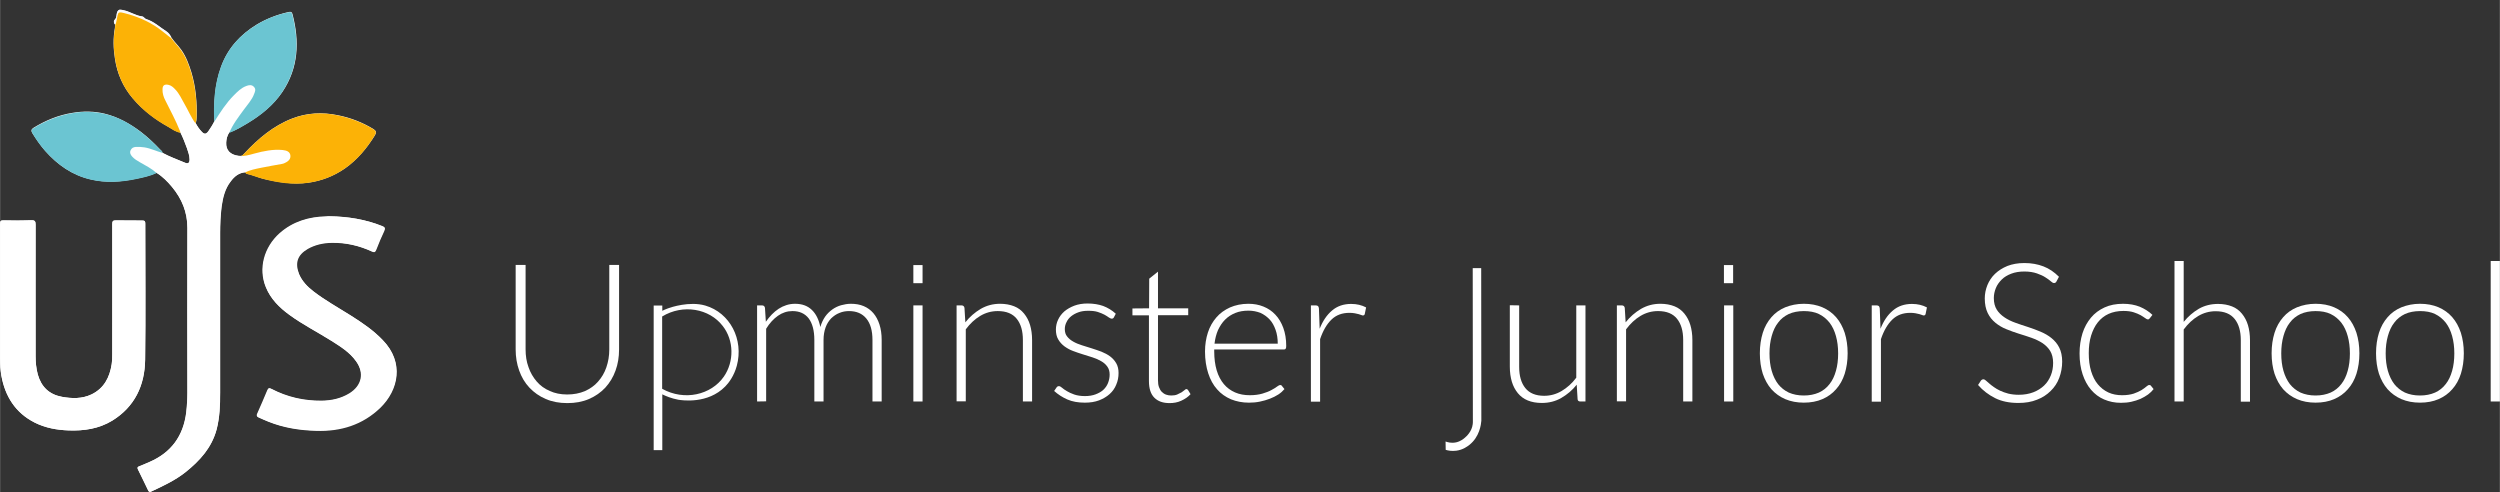 <?xml version="1.0" encoding="utf-8"?>
<!-- Generator: Adobe Illustrator 23.0.6, SVG Export Plug-In . SVG Version: 6.00 Build 0)  -->
<svg version="1.1" id="Layer_1" xmlns="http://www.w3.org/2000/svg" xmlns:xlink="http://www.w3.org/1999/xlink" x="0px" y="0px"
	 viewBox="0 0 1711.6 336.9" width="1711.6pt" height="336.87pt" style="enable-background:new 0 0 1711.6 336.9;" xml:space="preserve">
<rect x="0" y="0" width="1711.6" height="336.9" fill="#333333" stroke="none"/>
<style type="text/css">
	.st0{fill:#FDFDFD;}
	.st1{fill:#F9F9FB;}
	.st2{fill:#FFFFFF;}
	.st3{fill:#FCB206;}
	.st4{fill:#6BC5D2;}
</style>
<g>
	<g>
		<path class="st0" d="M78.7,16.8c0,0.7,0,1.5-0.1,2.2c-1.3,7-1.1,14.1,0,21.1c1.5,10.2,5.5,19.3,12.2,27.2
			c6.9,8.1,15.3,14.4,24.5,19.6c2.7,1.4,5,3.4,8.1,3.8c1.8,3.5,3.1,7.1,4.5,10.8c0.8,2.5,1.8,5,1.8,7.7c0,2.4-1,3.2-3.2,2.2
			c-5-2.2-10.4-4.1-15.3-6.7c-0.1-1.1-1.1-1.8-1.8-2.5c-4.1-4.3-8.3-8.3-13-11.9c-7.6-5.7-15.7-10.2-24.9-12.5
			c-7.1-1.7-14.3-1.8-21.6-0.6c-9.8,1.5-18.8,5.2-27.2,10.4c-1.5,1-1.5,2-0.7,3.4c2.7,4.3,5.5,8.4,8.8,12.2
			c8.5,9.7,18.6,16.7,31.2,19.6c10.4,2.5,20.7,1.8,31.1-0.4c4.8-1,9.5-2,14-4.1c4.1,2.5,7.6,6,10.6,9.7c6.7,8.1,10.5,17.2,10.5,28
			c-0.1,37.7-0.1,75.5,0,113.1c0,4.5-0.3,8.8-0.8,13.3c-2,16.1-10.2,27.4-25.2,33.9c-2.2,1-4.6,2-6.9,2.9c-1.1,0.4-1.5,0.8-1,2.1
			c2.4,4.8,4.6,9.7,7,14.4c0.4,1,1,1.4,2.1,0.8c8.1-3.8,16.4-7.6,23.4-13.2c9.8-7.8,18.1-16.8,21.4-29.4c2.2-8.3,2.4-16.7,2.4-25.2
			c0-36.4,0-72.8,0-109.2c0-6,0.1-12,1-18.1c0.8-6.2,2.2-12.2,6.2-17.2c2.5-3.4,5.6-6,10.1-6.3c0.3,0.4,0.6,1,1.1,1.1
			c3.9,0.7,7.4,2.4,11.2,3.4c10.1,2.4,20.3,4.1,30.7,2.7c9.2-1.3,17.5-4.5,25.2-9.8c8.5-6,15.1-13.9,20.6-22.8
			c1.1-1.8,0.8-2.9-1-4.1c-7.6-4.6-15.7-7.8-24.4-9.5c-10.6-2.2-21.1-1.7-31.2,2.2c-13,5-23.4,13.9-32.8,23.9
			c-1.7,1.8-1.7,2-4.1,1.7c-5.6-0.7-8.7-3.9-8.4-9.1c0.1-2.4,0.7-4.8,2.1-6.9c4.5-1.5,8.5-4.1,12.6-6.4c9.2-5.6,17.6-12.3,23.8-21.4
			c11.1-16.5,11.8-34.6,6.9-53.3c-0.4-1.4-1.1-1.7-2.5-1.4c-7.7,1.7-15,4.5-21.8,8.5c-11.3,6.9-19.9,16.2-24.5,28.8
			c-4.5,12.2-5.2,24.8-4.6,37.7c-1.3,2.4-2.7,4.8-4.2,6.9c-1.4,2-2.7,2-4.3,0.3c-1.7-1.8-3.1-3.8-4.3-6c0.4-1.3,0.6-2.7,0.6-4.1
			c0.3-10.4-0.6-20.6-3.5-30.5c-1.7-5.5-3.6-10.9-7-15.7c-2.1-2.9-4.6-5.3-6.7-8.3c-0.7-1.8-2.1-3.5-3.4-4.3
			c-4.6-2.9-8.7-6.9-14-8.5c-1.1-0.4-1.5-1.7-2.8-1.8c-4.6-0.6-8.4-3.5-13-4.3c-1.5-0.3-2.9-1-3.9,1.3c-0.7,1.7-0.1,3.6-1.5,5
			C77.5,14.5,77.8,15.6,78.7,16.8z M0,201.3c0,14.8,0,29.8,0,44.7c0,3.6,0.3,7.3,0.8,10.9c2.5,14.4,9.7,25.8,23,32.5
			c7.3,3.6,15,5,23,5.3c10.5,0.4,20.7-1.1,30-6.7c15.4-9.5,22.3-24.2,22.5-41.7c0.4-31.1,0.1-62.2,0.1-93.2c0-1.5-0.3-2.1-2-2.1
			c-6,0-12,0-18.1-0.1c-2,0-2.5,0.4-2.5,2.5c0.1,29.7,0,59.2,0,88.9c0,2.4-0.1,4.8-0.4,7.1c-1.4,9-5.2,16.4-13.7,20.6
			c-6.6,3.2-13.4,2.9-20.4,1.7c-8.7-1.5-14.1-6.7-16.5-15.3c-1.1-4.1-1.5-8.3-1.5-12.5c0-30,0-60.1,0-90c0-2.2-0.4-3.1-2.9-3.1
			c-6.3,0.3-12.6,0.3-19,0.1c-2.1,0-2.4,0.7-2.4,2.5C0,169.4,0,185.3,0,201.3z M225.8,148.1c-0.8,0-1.7,0-2.5,0
			c-11.9,0.3-22.8,3.5-31.9,11.5c-10.9,9.7-14.7,24.4-9.5,37c3.2,8,9.2,13.7,16,18.8c9.1,6.7,19.2,11.8,28.8,17.8
			c6.3,3.9,12.6,7.8,16.9,14c5.9,8.1,4.1,16.8-4.5,22.1c-5.9,3.6-12.5,5-19.2,5c-12,0.1-23.4-2.5-34.2-8.1c-1.5-0.8-2.1-0.6-2.8,1
			c-2.2,5.3-4.5,10.6-6.9,16c-0.6,1.3-0.3,1.8,0.8,2.4c2.2,1,4.5,2.1,6.7,2.9c10.5,4.2,21.4,5.9,32.6,6.2c16.7,0.4,31.6-4.2,44-15.8
			c12.3-11.8,16.7-30.8,1.7-46.2c-6.4-6.6-14-11.8-21.7-16.7c-8.7-5.5-17.6-10.4-25.8-16.7c-4.2-3.2-7.8-7-9.9-12
			c-3.1-7.6-1.1-13,5.9-17.1c5-2.9,10.6-4.1,16.4-4.2c9.7-0.1,18.9,2,27.7,6c1.7,0.8,2.2,0.4,2.9-1.3c1.7-4.3,3.5-8.7,5.5-12.9
			c0.8-1.7,0.6-2.4-1.3-3.1C250.3,150.2,238.1,148.4,225.8,148.1z"/>
		<path class="st1" d="M117.1,26c-2.1-1.7-4.1-3.2-6.2-4.9c-7.1-5.6-15.1-9.4-23.8-11.8c-7.3-2-6-1.8-7.7,5
			c-0.1,0.8-0.4,1.5-0.8,2.4c-0.8-1.1-1.1-2.2,0-3.4c1.4-1.4,0.8-3.4,1.5-5c1-2.2,2.4-1.5,3.9-1.3c4.5,0.8,8.4,3.8,13,4.3
			c1.3,0.1,1.7,1.5,2.8,1.8c5.3,1.7,9.4,5.5,14,8.5C115,22.6,116.4,24.3,117.1,26z"/>
	</g>
	<path class="st2" d="M111.3,104.7c4.9,2.7,10.1,4.6,15.3,6.7c2.1,1,3.2,0,3.2-2.2c0-2.7-1-5.2-1.8-7.7c-1.3-3.6-2.7-7.3-4.5-10.8
		c-0.1-0.4-0.3-0.8-0.4-1.3c-2.8-7.1-6.6-13.9-9.9-20.7c-1.1-2.4-2-4.9-2-7.7c0.1-2.7,1.4-3.6,4.1-3.1c2,0.4,3.4,1.7,4.6,3.1
		c2.8,2.9,4.3,6.6,6.3,9.9c2.5,4.5,4.3,9.4,7.6,13.4c1.1,2.2,2.5,4.3,4.3,6c1.7,1.7,2.9,1.5,4.3-0.3c1.5-2.2,3.1-4.5,4.2-6.9
		c4.1-6.3,8.1-12.7,13.4-18.1c2.5-2.5,5-5.2,8.5-6.4c1.8-0.7,3.8-1.1,5.3,0.6c1.5,1.5,0.7,3.2,0.1,4.9c-1.5,4.2-4.6,7.3-7.1,10.8
		c-3.6,5-7.6,9.9-9.9,15.8c-1.4,2.1-2,4.5-2.1,6.9c-0.3,5.2,2.8,8.4,8.4,9.1c3.8,0.3,7.4-0.7,11.2-1.7c6.3-1.7,12.6-2.9,19.2-2.4
		c3.2,0.3,4.9,1.4,5.3,3.4c0.4,2.4-0.8,4.1-3.8,5.5c-0.6,0.3-1.1,0.4-1.7,0.6c-4.9,1-9.8,1.7-14.6,2.7c-3.6,0.7-7.4,1.3-10.8,3.2
		c-4.5,0.3-7.6,2.9-10.1,6.3c-3.9,5-5.3,11.1-6.2,17.2c-0.7,6-1,12-1,18.1c0,36.4,0,72.8,0,109.2c0,8.5-0.3,16.9-2.4,25.2
		c-3.4,12.6-11.6,21.6-21.4,29.4c-7.1,5.6-15.3,9.4-23.4,13.2c-1.1,0.6-1.5,0.1-2.1-0.8c-2.2-4.8-4.5-9.7-7-14.4
		c-0.7-1.3-0.1-1.7,1-2.1c2.4-1,4.6-2,6.9-2.9c14.8-6.4,23.2-17.8,25.2-33.9c0.6-4.3,0.8-8.8,0.8-13.3c0-37.7-0.1-75.5,0-113.1
		c0-10.8-3.8-19.9-10.5-28c-3.1-3.6-6.4-7.1-10.6-9.7c-3.4-3.1-7.4-5.2-11.5-7.4c-2-1.1-3.9-2.2-5.3-3.9c-1-1.3-1.8-2.5-1.1-4.2
		c0.7-1.5,2.1-2.2,3.6-2.4c2-0.1,3.9,0,5.9,0.3C103.2,101.6,107.1,103.6,111.3,104.7z"/>
	<path class="st2" d="M0,201.3c0-16,0-31.9,0-47.9c0-2,0.3-2.7,2.4-2.5c6.3,0.1,12.7,0.1,19-0.1c2.5-0.1,2.9,0.7,2.9,3.1
		c-0.1,30,0,60.1,0,90c0,4.2,0.4,8.4,1.5,12.5c2.4,8.4,7.8,13.6,16.5,15.3c6.9,1.3,13.9,1.4,20.4-1.7c8.5-4.2,12.3-11.6,13.7-20.6
		c0.4-2.4,0.4-4.8,0.4-7.1c0-29.7,0-59.2,0-88.9c0-2.1,0.6-2.5,2.5-2.5c6,0.1,12,0.1,18.1,0.1c1.7,0,2,0.6,2,2.1
		c0,31.1,0.3,62.2-0.1,93.2c-0.3,17.6-7.1,32.2-22.5,41.7c-9.1,5.6-19.3,7.1-30,6.7c-8-0.3-15.8-1.7-23-5.3
		c-13.4-6.7-20.4-18.1-23-32.5C0.1,253.3,0,249.6,0,246C0,230.9,0,216.1,0,201.3z"/>
	<path class="st2" d="M225.8,148.1c12.3,0.1,24.4,2.1,36,6.9c1.8,0.7,2,1.4,1.3,3.1c-2,4.2-3.8,8.5-5.5,12.9c-0.7,1.7-1.3,2-2.9,1.3
		c-8.8-4.1-18.1-6.2-27.7-6c-5.7,0.1-11.3,1.3-16.4,4.2c-7,4.1-8.8,9.5-5.9,17.1c2.1,5,5.7,8.7,9.9,12c8.1,6.3,17.1,11.2,25.8,16.7
		c7.8,4.9,15.3,9.9,21.7,16.7c15,15.4,10.5,34.3-1.7,46.2c-12.2,11.8-27.3,16.4-44,15.8c-11.2-0.3-22.1-2-32.6-6.2
		c-2.2-0.8-4.5-2-6.7-2.9c-1.3-0.6-1.5-1.1-0.8-2.4c2.4-5.3,4.8-10.6,6.9-16c0.7-1.5,1.3-1.8,2.8-1c10.6,5.6,22.1,8.3,34.2,8.1
		c6.9-0.1,13.3-1.5,19.2-5c8.5-5.2,10.4-13.9,4.5-22.1c-4.5-6.2-10.8-10.1-16.9-14c-9.5-6-19.6-11.1-28.8-17.8
		c-6.9-4.9-12.7-10.8-16-18.8c-5.2-12.6-1.4-27.3,9.5-37c9.1-8.1,20-11.3,31.9-11.5C224.1,148.1,224.9,148.1,225.8,148.1z"/>
	<path class="st3" d="M167.8,118.1c3.4-1.8,7.1-2.4,10.8-3.2c4.9-1,9.7-1.8,14.6-2.7c0.6-0.1,1.1-0.3,1.7-0.6
		c3.1-1.4,4.2-3.2,3.8-5.5c-0.4-2-2.1-3.1-5.3-3.4c-6.6-0.6-12.9,0.7-19.2,2.4c-3.6,1-7.3,2.1-11.2,1.7c2.5,0.3,2.4,0.1,4.2-1.7
		c9.4-10.1,19.9-18.9,32.8-23.9c10.1-3.9,20.6-4.5,31.2-2.2c8.7,1.8,16.8,4.9,24.4,9.5c1.8,1.1,2.1,2.2,1,4.1
		c-5.5,9-11.9,16.8-20.6,22.8c-7.6,5.3-16,8.5-25.2,9.8c-10.5,1.5-20.6-0.1-30.7-2.7c-3.8-1-7.4-2.5-11.2-3.4
		C168.4,119.1,168.1,118.5,167.8,118.1z"/>
	<path class="st4" d="M111.3,104.7c-4.2-1.1-8.1-3.1-12.5-3.8c-2-0.3-3.9-0.4-5.9-0.3c-1.7,0.1-2.9,0.8-3.6,2.4
		c-0.7,1.7,0,2.9,1.1,4.2c1.5,1.7,3.4,2.8,5.3,3.9c3.9,2.2,8,4.3,11.5,7.4c-4.5,2.1-9.2,3.1-14,4.1c-10.4,2.2-20.7,2.8-31.1,0.4
		c-12.6-2.9-22.7-10.1-31.2-19.6c-3.4-3.8-6.2-7.8-8.8-12.2c-0.8-1.4-0.8-2.5,0.7-3.4C31.2,82.6,40.2,79,50,77.4
		c7.3-1.3,14.4-1,21.6,0.6c9.4,2.1,17.5,6.7,24.9,12.5c4.6,3.5,9,7.6,13,11.9C110.1,102.9,111.1,103.6,111.3,104.7z"/>
	<path class="st3" d="M133.8,84.5c-3.1-4.2-5-9-7.6-13.4c-2-3.5-3.5-7-6.3-9.9c-1.3-1.4-2.7-2.7-4.6-3.1c-2.7-0.6-4.1,0.3-4.1,3.1
		c-0.1,2.7,0.7,5.3,2,7.7c3.4,6.9,7.1,13.6,9.9,20.7c0.1,0.4,0.3,0.8,0.4,1.3c-3.1-0.4-5.6-2.2-8.1-3.8c-9.2-5-17.6-11.3-24.5-19.6
		c-6.7-7.8-10.6-16.9-12.2-27.2c-1.1-7-1.3-14.1,0-21.1c0.1-0.7,0-1.5,0.1-2.2c0.4-0.7,0.7-1.5,0.8-2.4c1.5-6.9,0.4-7,7.7-5
		c8.7,2.4,16.8,6.2,23.8,11.8c2.1,1.7,4.1,3.2,6.2,4.9c2.1,2.9,4.6,5.3,6.7,8.3c3.4,4.8,5.3,10.2,7,15.7c2.9,9.9,3.8,20.2,3.5,30.5
		C134.4,81.9,134.2,83.3,133.8,84.5z"/>
	<path class="st4" d="M156.9,91c2.4-5.9,6.3-10.8,9.9-15.8c2.5-3.5,5.6-6.7,7.1-10.8c0.7-1.7,1.4-3.4-0.1-4.9
		c-1.5-1.7-3.5-1.3-5.3-0.6c-3.5,1.3-6,3.9-8.5,6.4c-5.3,5.3-9.4,11.8-13.4,18.1c-0.6-12.7,0.1-25.5,4.6-37.7
		c4.6-12.6,13.2-22,24.5-28.8c6.7-4.1,14-6.9,21.8-8.5c1.4-0.3,2.1,0,2.5,1.4c4.9,18.8,4.1,36.8-6.9,53.3
		c-6,9.1-14.4,15.8-23.8,21.4C165.4,86.9,161.4,89.3,156.9,91z"/>
	<path class="st2" d="M388.3,270.1c4.5,0,8.5-0.8,12.1-2.3c3.5-1.6,6.6-3.7,9-6.5c2.5-2.8,4.4-6,5.7-9.8s2-7.8,2-12.2v-57.9h6.7
		v57.9c0,5.2-0.8,10-2.4,14.4c-1.6,4.5-4,8.4-7,11.7c-3.1,3.3-6.8,5.9-11.2,7.8s-9.3,2.8-14.8,2.8s-10.4-0.9-14.8-2.8
		c-4.4-1.9-8.1-4.5-11.2-7.8c-3.1-3.3-5.4-7.2-7-11.7c-1.6-4.5-2.4-9.3-2.4-14.4v-57.9h6.8v57.8c0,4.4,0.6,8.4,2,12.2
		c1.3,3.8,3.2,7,5.6,9.8c2.4,2.8,5.4,5,9,6.5C379.8,269.3,383.8,270.1,388.3,270.1z"/>
	<path class="st2" d="M518.3,274.9v-65.8h3.4c1.1,0,1.8,0.6,2,1.7l0.6,9.5c1.3-1.8,2.6-3.5,4.1-5s3-2.8,4.7-3.9s3.4-1.9,5.3-2.5
		c1.9-0.6,3.8-0.9,5.9-0.9c4.8,0,8.6,1.4,11.5,4.2c2.9,2.8,4.8,6.7,5.8,11.7c0.8-2.7,1.9-5.1,3.3-7.1c1.4-2,3.1-3.6,4.9-4.9
		c1.8-1.3,3.9-2.3,6-2.9c2.2-0.6,4.4-1,6.7-1c3.3,0,6.2,0.5,8.8,1.6s4.8,2.7,6.6,4.8c1.8,2.1,3.2,4.7,4.2,7.8
		c1,3.1,1.5,6.6,1.5,10.6v42.1h-6.3v-42.1c0-6.4-1.4-11.3-4.2-14.7s-6.7-5.1-11.9-5.1c-2.3,0-4.5,0.4-6.6,1.3
		c-2.1,0.8-3.9,2.1-5.6,3.7c-1.6,1.7-2.9,3.7-3.8,6.2c-0.9,2.5-1.4,5.3-1.4,8.6v42.1h-6.3v-42.1c0-6.4-1.3-11.3-3.8-14.7
		c-2.6-3.4-6.3-5.1-11.2-5.1c-3.6,0-6.9,1.1-9.9,3.2s-5.8,5.1-8.1,8.9v49.7L518.3,274.9L518.3,274.9z"/>
	<path class="st2" d="M631.6,209.1v65.8h-6.3v-65.8L631.6,209.1L631.6,209.1z"/>
	<path class="st2" d="M654.9,274.9v-65.8h3.4c1.1,0,1.8,0.6,2,1.7l0.6,9.9c3-3.8,6.5-6.8,10.5-9.2c4-2.3,8.4-3.5,13.3-3.5
		c3.6,0,6.8,0.6,9.6,1.7s5,2.8,6.8,5s3.2,4.8,4.1,7.8c0.9,3,1.4,6.5,1.4,10.3v42.1h-6.3v-42.1c0-6.2-1.4-11-4.2-14.5
		s-7.1-5.3-13-5.3c-4.3,0-8.3,1.1-12,3.3c-3.7,2.2-7,5.3-9.9,9.2v49.3h-6.3V274.9z"/>
	<path class="st2" d="M762.6,217.3c-0.3,0.6-0.8,0.9-1.5,0.9c-0.5,0-1.1-0.3-1.9-0.8c-0.8-0.6-1.8-1.2-3-1.9
		c-1.3-0.7-2.8-1.3-4.6-1.9s-4.1-0.8-6.7-0.8c-2.4,0-4.6,0.3-6.5,1c-2,0.7-3.6,1.6-5,2.7s-2.5,2.5-3.2,4c-0.8,1.5-1.2,3.1-1.2,4.8
		c0,2.1,0.5,3.8,1.6,5.1c1.1,1.4,2.4,2.5,4.2,3.5c1.7,1,3.7,1.8,5.9,2.5s4.4,1.4,6.7,2.1s4.5,1.5,6.7,2.3c2.2,0.9,4.1,1.9,5.9,3.2
		c1.7,1.3,3.1,2.8,4.2,4.7c1.1,1.9,1.6,4.1,1.6,6.7c0,2.9-0.5,5.5-1.6,8c-1,2.5-2.5,4.6-4.5,6.4s-4.4,3.2-7.2,4.3
		c-2.9,1.1-6.1,1.6-9.8,1.6c-4.6,0-8.6-0.7-12-2.2s-6.3-3.4-9-5.8l1.5-2.2c0.2-0.4,0.5-0.6,0.7-0.8c0.3-0.2,0.6-0.3,1.1-0.3
		c0.6,0,1.3,0.4,2.1,1.1s1.9,1.5,3.3,2.3c1.3,0.8,3,1.6,5,2.3c2,0.7,4.5,1.1,7.4,1.1c2.8,0,5.2-0.4,7.3-1.2c2.1-0.8,3.9-1.8,5.3-3.1
		c1.4-1.3,2.5-2.9,3.2-4.7c0.7-1.8,1.1-3.7,1.1-5.7c0-2.2-0.5-4-1.6-5.5s-2.4-2.7-4.2-3.7c-1.7-1-3.7-1.9-5.9-2.6s-4.4-1.4-6.7-2.1
		s-4.6-1.5-6.7-2.3c-2.2-0.8-4.1-1.9-5.9-3.2c-1.7-1.3-3.1-2.8-4.2-4.7c-1.1-1.8-1.6-4.1-1.6-6.8c0-2.3,0.5-4.6,1.5-6.7
		c1-2.2,2.5-4.1,4.3-5.7c1.9-1.6,4.2-2.9,6.8-3.9c2.7-1,5.7-1.5,9.1-1.5c4,0,7.6,0.6,10.7,1.7c3.1,1.2,6,2.9,8.6,5.3L762.6,217.3z"
		/>
	<path class="st2" d="M800.7,276c-4.5,0-7.9-1.2-10.4-3.7s-3.7-6.3-3.7-11.4v-45c-3.8,0-7.5,0-11.3,0c0-1.6,0-3.1,0-4.7
		c3.8,0,7.6,0,11.4-0.1c0-6.8,0.1-13.5,0.1-20.3c2-1.6,4-3.2,6-4.8v25.1h20.7v4.7h-20.7v44.6c0,1.8,0.2,3.4,0.7,4.7
		c0.5,1.3,1.1,2.4,1.9,3.2c0.8,0.8,1.8,1.5,2.9,1.9c1.1,0.4,2.3,0.6,3.6,0.6c1.6,0,3-0.2,4.1-0.7s2.1-1,3-1.5c0.8-0.6,1.5-1.1,2-1.5
		c0.5-0.5,0.9-0.7,1.3-0.7c0.4,0,0.7,0.2,1.1,0.7l1.7,2.8c-1.7,1.9-3.8,3.3-6.4,4.5S803.4,276,800.7,276z"/>
	<path class="st2" d="M854.7,208c3.7,0,7.1,0.6,10.3,1.9s5.9,3.1,8.2,5.6c2.3,2.4,4.1,5.5,5.4,9c1.3,3.6,2,7.7,2,12.3
		c0,1-0.1,1.6-0.4,2s-0.7,0.5-1.4,0.5h-47.5v1.3c0,4.9,0.6,9.3,1.7,13c1.1,3.7,2.8,6.9,4.9,9.4c2.1,2.5,4.7,4.4,7.7,5.7
		c3,1.3,6.3,1.9,10.1,1.9c3.3,0,6.2-0.4,8.6-1.1c2.4-0.7,4.5-1.5,6.1-2.4c1.7-0.9,3-1.7,3.9-2.4c1-0.7,1.7-1.1,2.1-1.1
		c0.6,0,1,0.2,1.3,0.7l1.7,2.1c-1.1,1.3-2.5,2.6-4.2,3.7s-3.7,2.1-5.8,2.9s-4.4,1.5-6.9,2c-2.4,0.5-4.9,0.7-7.4,0.7
		c-4.5,0-8.6-0.8-12.3-2.3c-3.7-1.6-6.9-3.8-9.5-6.8c-2.7-3-4.7-6.7-6.1-11c-1.4-4.3-2.2-9.3-2.2-14.9c0-4.7,0.7-9.1,2-13.1
		s3.3-7.4,5.8-10.3s5.6-5.1,9.3-6.8C845.8,208.9,850,208,854.7,208z M854.8,212.7c-3.4,0-6.4,0.5-9.1,1.6c-2.7,1.1-5,2.6-7,4.6
		s-3.5,4.4-4.8,7.1c-1.2,2.8-2,5.9-2.4,9.3h43.3c0-3.5-0.5-6.7-1.5-9.5s-2.3-5.2-4.1-7.1s-3.9-3.4-6.3-4.5
		C860.5,213.3,857.8,212.7,854.8,212.7z"/>
	<path class="st2" d="M897.5,274.9v-65.8h3.3c0.7,0,1.3,0.2,1.6,0.5c0.3,0.3,0.5,0.8,0.6,1.6l0.5,13.9c2.1-5.3,4.9-9.5,8.5-12.5
		c3.5-3,7.9-4.5,13-4.5c2,0,3.8,0.2,5.5,0.6s3.3,1,4.8,1.8l-0.9,4.4c-0.1,0.7-0.6,1.1-1.3,1.1c-0.3,0-0.6-0.1-1.1-0.3
		c-0.5-0.2-1.1-0.4-1.8-0.6c-0.7-0.2-1.6-0.4-2.7-0.6s-2.3-0.3-3.6-0.3c-5,0-9.1,1.5-12.3,4.6c-3.2,3.1-5.8,7.5-7.8,13.4V275h-6.3
		V274.9z"/>
	<path class="st2" d="M1040.1,209.1v42.1c0,6.2,1.4,11,4.2,14.5c2.8,3.5,7.1,5.3,12.9,5.3c4.3,0,8.3-1.1,12-3.3s7.1-5.2,10-9.1
		v-49.5h6.3v65.8h-3.5c-1.2,0-1.9-0.6-1.9-1.7l-0.6-9.8c-3,3.8-6.6,6.8-10.6,9.1c-4,2.3-8.4,3.4-13.3,3.4c-3.7,0-6.9-0.6-9.6-1.7
		s-5-2.8-6.8-5s-3.2-4.8-4.1-7.8s-1.4-6.5-1.4-10.3V209L1040.1,209.1L1040.1,209.1z"/>
	<path class="st2" d="M1107,274.9v-65.8h3.4c1.1,0,1.8,0.6,2,1.7l0.6,9.9c3-3.8,6.5-6.8,10.5-9.2c4-2.3,8.4-3.5,13.3-3.5
		c3.6,0,6.8,0.6,9.6,1.7c2.8,1.1,5,2.8,6.8,5s3.2,4.8,4.1,7.8s1.4,6.5,1.4,10.3v42.1h-6.3v-42.1c0-6.2-1.4-11-4.2-14.5
		c-2.8-3.5-7.1-5.3-13-5.3c-4.3,0-8.3,1.1-12,3.3c-3.7,2.2-7,5.3-9.9,9.2v49.3h-6.3V274.9z"/>
	<path class="st2" d="M1186.7,209.1v65.8h-6.3v-65.8L1186.7,209.1L1186.7,209.1z"/>
	<path class="st2" d="M1235,208c4.7,0,8.9,0.8,12.7,2.4c3.7,1.6,6.9,3.9,9.4,6.8c2.6,3,4.5,6.5,5.9,10.7c1.3,4.2,2,8.8,2,14
		s-0.7,9.8-2,14c-1.3,4.1-3.3,7.7-5.9,10.6c-2.6,3-5.7,5.2-9.4,6.8c-3.7,1.6-7.9,2.4-12.7,2.4c-4.7,0-8.9-0.8-12.7-2.4
		c-3.7-1.6-6.9-3.9-9.5-6.8c-2.6-3-4.5-6.5-5.9-10.6c-1.3-4.1-2-8.8-2-14s0.7-9.8,2-14s3.3-7.7,5.9-10.7s5.7-5.2,9.5-6.8
		C1226.1,208.9,1230.3,208,1235,208z M1235,270.8c3.9,0,7.3-0.7,10.3-2c2.9-1.3,5.4-3.3,7.3-5.8c2-2.5,3.4-5.5,4.4-9.1
		c1-3.5,1.5-7.5,1.5-11.9s-0.5-8.3-1.5-11.9s-2.4-6.6-4.4-9.2c-2-2.5-4.4-4.5-7.3-5.9s-6.4-2-10.3-2s-7.4,0.7-10.3,2
		c-2.9,1.4-5.4,3.3-7.3,5.9c-2,2.5-3.4,5.6-4.4,9.2s-1.5,7.5-1.5,11.9s0.5,8.4,1.5,11.9c1,3.5,2.5,6.6,4.4,9.1
		c2,2.5,4.4,4.4,7.3,5.8C1227.7,270.1,1231.1,270.8,1235,270.8z"/>
	<path class="st2" d="M1281.5,274.9v-65.8h3.3c0.7,0,1.3,0.2,1.6,0.5c0.3,0.3,0.5,0.8,0.6,1.6l0.5,13.9c2.1-5.3,4.9-9.5,8.5-12.5
		c3.5-3,7.9-4.5,13-4.5c2,0,3.8,0.2,5.5,0.6s3.3,1,4.8,1.8l-0.9,4.4c-0.1,0.7-0.6,1.1-1.3,1.1c-0.3,0-0.6-0.1-1.1-0.3
		c-0.5-0.2-1.1-0.4-1.8-0.6c-0.7-0.2-1.6-0.4-2.7-0.6s-2.3-0.3-3.6-0.3c-5,0-9.1,1.5-12.3,4.6c-3.2,3.1-5.8,7.5-7.8,13.4V275h-6.3
		V274.9z"/>
	<path class="st2" d="M1408,192.7c-0.4,0.8-1,1.1-1.7,1.1c-0.6,0-1.3-0.4-2.2-1.2c-0.9-0.8-2.1-1.7-3.7-2.7c-1.5-1-3.5-1.9-5.8-2.7
		c-2.3-0.8-5.2-1.3-8.6-1.3s-6.4,0.5-9,1.5s-4.8,2.3-6.5,4s-3.1,3.6-4,5.8c-0.9,2.2-1.4,4.5-1.4,6.9c0,3.2,0.7,5.8,2,7.9
		s3.1,3.8,5.3,5.3c2.2,1.5,4.7,2.7,7.5,3.7s5.7,2,8.6,2.9c3,1,5.8,2,8.6,3.2s5.3,2.6,7.5,4.4s4,3.9,5.3,6.5s2,5.8,2,9.6
		c0,3.9-0.7,7.6-2,11.1c-1.3,3.5-3.3,6.5-5.9,9c-2.6,2.6-5.7,4.6-9.4,6c-3.7,1.5-7.9,2.2-12.7,2.2c-6.2,0-11.5-1.1-15.9-3.3
		s-8.4-5.2-11.7-9l1.9-2.9c0.5-0.7,1.1-1,1.9-1c0.4,0,0.9,0.3,1.5,0.8s1.4,1.2,2.3,2s1.9,1.6,3.2,2.5c1.2,0.9,2.7,1.7,4.3,2.5
		c1.6,0.8,3.5,1.4,5.6,2c2.1,0.5,4.5,0.8,7.2,0.8c3.7,0,7-0.6,9.9-1.7s5.4-2.7,7.4-4.6s3.5-4.2,4.6-6.9c1.1-2.7,1.6-5.5,1.6-8.6
		c0-3.3-0.7-6-2-8.2c-1.3-2.1-3.1-3.9-5.3-5.4c-2.2-1.4-4.7-2.6-7.5-3.6s-5.7-1.9-8.6-2.8c-3-0.9-5.8-2-8.6-3.1
		c-2.8-1.1-5.3-2.6-7.5-4.4s-4-4-5.3-6.7s-2-6-2-10c0-3.1,0.6-6.1,1.8-9.1c1.2-2.9,2.9-5.5,5.2-7.7c2.3-2.2,5.1-4,8.5-5.4
		c3.4-1.3,7.2-2,11.6-2c4.9,0,9.2,0.8,13.1,2.3s7.4,3.9,10.6,7.1L1408,192.7z"/>
	<path class="st2" d="M1471.9,217.9c-0.2,0.2-0.4,0.4-0.6,0.6s-0.5,0.2-0.8,0.2c-0.4,0-1-0.3-1.8-0.9s-1.8-1.2-3.1-2
		c-1.3-0.7-2.9-1.4-4.8-2s-4.2-0.9-7-0.9c-3.8,0-7.2,0.7-10.1,2s-5.4,3.3-7.4,5.8s-3.5,5.6-4.6,9.1c-1.1,3.6-1.6,7.6-1.6,12
		c0,4.6,0.5,8.7,1.6,12.3c1.1,3.6,2.6,6.6,4.6,9s4.4,4.3,7.2,5.6c2.8,1.3,6,1.9,9.4,1.9c3.2,0,5.8-0.4,8-1.1
		c2.1-0.7,3.9-1.6,5.3-2.4c1.4-0.9,2.5-1.7,3.3-2.4c0.8-0.7,1.5-1.1,2-1.1c0.6,0,1,0.2,1.3,0.7l1.7,2.1c-1,1.3-2.3,2.6-3.8,3.7
		s-3.3,2.1-5.2,3c-1.9,0.8-4,1.5-6.3,2s-4.6,0.7-7.1,0.7c-4.2,0-8-0.8-11.5-2.3s-6.4-3.7-8.9-6.6s-4.4-6.4-5.8-10.6
		c-1.4-4.2-2.1-8.9-2.1-14.3c0-5,0.7-9.6,2-13.8c1.3-4.1,3.3-7.7,5.8-10.7s5.6-5.3,9.3-7c3.7-1.7,7.9-2.5,12.7-2.5
		c4.3,0,8.1,0.7,11.4,2c3.3,1.4,6.2,3.2,8.7,5.6L1471.9,217.9z"/>
	<path class="st2" d="M1488.8,274.9v-96.2h6.3v41.7c3-3.7,6.5-6.7,10.4-9c3.9-2.2,8.3-3.3,13.1-3.3c3.6,0,6.8,0.6,9.6,1.7
		c2.8,1.1,5,2.8,6.8,5s3.2,4.8,4.1,7.8s1.4,6.5,1.4,10.3V275h-6.3v-42.1c0-6.2-1.4-11-4.2-14.5c-2.8-3.5-7.1-5.3-13-5.3
		c-4.3,0-8.3,1.1-12,3.3c-3.7,2.2-7,5.3-9.9,9.2v49.3H1488.8z"/>
	<path class="st2" d="M1585.4,208c4.7,0,8.9,0.8,12.7,2.4c3.7,1.6,6.9,3.9,9.4,6.8c2.6,3,4.5,6.5,5.9,10.7c1.3,4.2,2,8.8,2,14
		s-0.7,9.8-2,14c-1.3,4.1-3.3,7.7-5.9,10.6c-2.6,3-5.7,5.2-9.4,6.8c-3.7,1.6-7.9,2.4-12.7,2.4c-4.7,0-8.9-0.8-12.7-2.4
		c-3.7-1.6-6.9-3.9-9.5-6.8c-2.6-3-4.5-6.5-5.9-10.6c-1.3-4.1-2-8.8-2-14s0.7-9.8,2-14s3.3-7.7,5.9-10.7s5.7-5.2,9.5-6.8
		C1576.5,208.9,1580.7,208,1585.4,208z M1585.4,270.8c3.9,0,7.3-0.7,10.3-2c2.9-1.3,5.4-3.3,7.3-5.8c2-2.5,3.4-5.5,4.4-9.1
		c1-3.5,1.5-7.5,1.5-11.9s-0.5-8.3-1.5-11.9s-2.4-6.6-4.4-9.2c-2-2.5-4.4-4.5-7.3-5.9s-6.4-2-10.3-2s-7.4,0.7-10.3,2
		c-2.9,1.4-5.4,3.3-7.3,5.9c-2,2.5-3.4,5.6-4.4,9.2s-1.5,7.5-1.5,11.9s0.5,8.4,1.5,11.9c1,3.5,2.5,6.6,4.4,9.1
		c2,2.5,4.4,4.4,7.3,5.8C1578.1,270.1,1581.5,270.8,1585.4,270.8z"/>
	<path class="st2" d="M1656.9,208c4.7,0,8.9,0.8,12.7,2.4c3.7,1.6,6.9,3.9,9.4,6.8c2.6,3,4.5,6.5,5.9,10.7c1.3,4.2,2,8.8,2,14
		s-0.7,9.8-2,14c-1.3,4.1-3.3,7.7-5.9,10.6c-2.6,3-5.7,5.2-9.4,6.8c-3.7,1.6-7.9,2.4-12.7,2.4c-4.7,0-8.9-0.8-12.7-2.4
		c-3.7-1.6-6.9-3.9-9.5-6.8c-2.6-3-4.5-6.5-5.9-10.6c-1.3-4.1-2-8.8-2-14s0.7-9.8,2-14s3.3-7.7,5.9-10.7s5.7-5.2,9.5-6.8
		C1648,208.9,1652.2,208,1656.9,208z M1656.9,270.8c3.9,0,7.3-0.7,10.3-2c2.9-1.3,5.4-3.3,7.3-5.8c2-2.5,3.4-5.5,4.4-9.1
		c1-3.5,1.5-7.5,1.5-11.9s-0.5-8.3-1.5-11.9s-2.4-6.6-4.4-9.2c-2-2.5-4.4-4.5-7.3-5.9s-6.4-2-10.3-2s-7.4,0.7-10.3,2
		c-2.9,1.4-5.4,3.3-7.3,5.9c-2,2.5-3.4,5.6-4.4,9.2s-1.5,7.5-1.5,11.9s0.5,8.4,1.5,11.9c1,3.5,2.5,6.6,4.4,9.1
		c2,2.5,4.4,4.4,7.3,5.8C1649.6,270.1,1653,270.8,1656.9,270.8z"/>
	<path class="st2" d="M1711.6,178.7v96.2h-6.3v-96.2H1711.6z"/>
	<path class="st2" d="M1014.2,287.1c0,0.2,0,0.6,0,1c-0.2,2.5-1.2,11.1-8.3,16.6c-1.3,1-4.3,3.3-8.9,3.9c-3.1,0.4-5.7-0.1-7.2-0.6
		c0-1.9-0.1-3.8-0.1-5.7c1.2,0.4,3.8,1.3,7.1,0.6c0.6-0.1,3.3-0.7,6-3.1c1.2-1,4.9-4.3,5.5-9.4c0.1-0.5,0.1-1,0.1-1.3
		c0-35.2-0.1-70.4-0.1-105.5c1.9,0,3.9,0,5.8,0C1014.1,218.1,1014.2,252.6,1014.2,287.1z"/>
	<path class="st2" d="M482.8,209.2c-10.8-3.1-23.5,1.2-25.4,1.9c-1.7,0.6-3,1.2-4,1.7c0-1.2,0-2.4,0-3.6c-2,0-3.9,0-5.9,0
		c0,33,0,66,0,99c2,0,3.9,0,5.9,0c0-12.7,0-25.4,0-38.2c2.4,1.2,6.2,2.8,11,3.7c2.5,0.4,20.2,3.1,32.1-9.1c2.3-2.3,6-7.1,7.9-14.1
		C509.3,232.4,499.7,214.1,482.8,209.2z M495.6,257.8c-8.7,12.6-27.1,16.9-42.3,8.4c0-16.5,0-33,0-49.5c14.3-8.7,32.3-5.4,41.4,6.4
		C502.6,233.1,502.6,247.6,495.6,257.8z"/>
	<rect x="625.3" y="181.5" class="st2" width="6.3" height="12.4"/>
	<rect x="1180.3" y="181.5" class="st2" width="6.3" height="12.4"/>
</g>
</svg>
